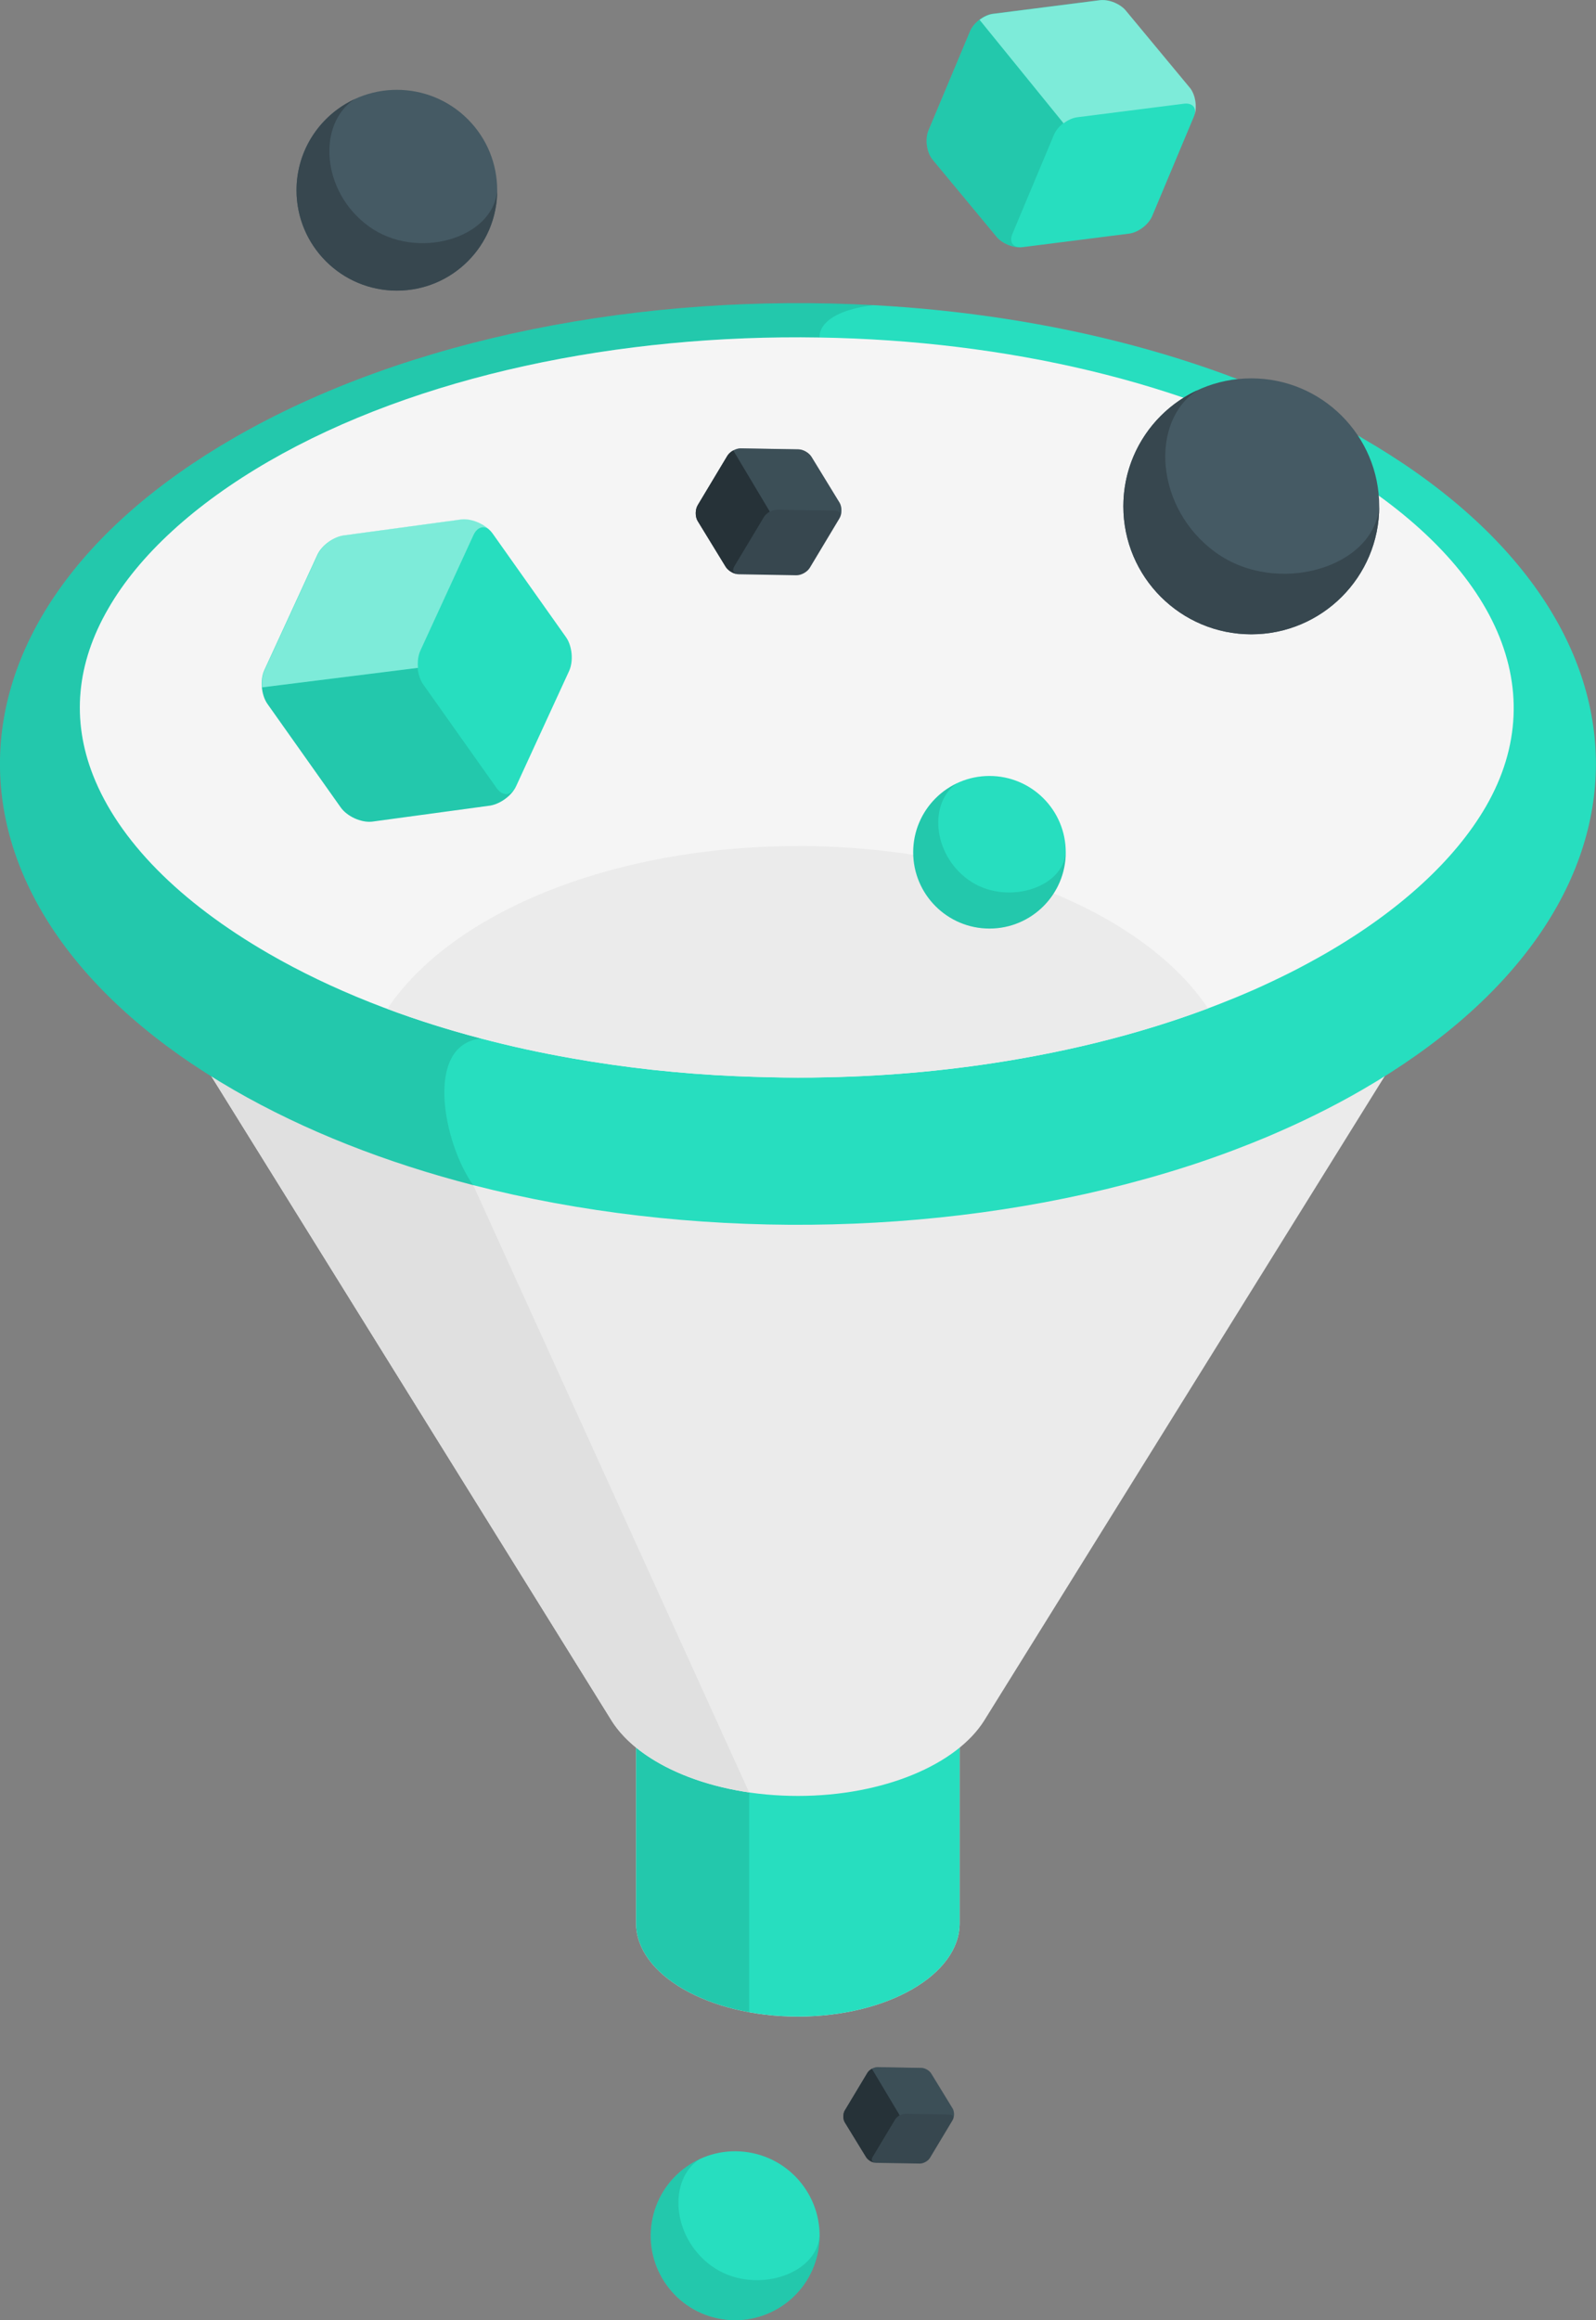 <?xml version="1.0" encoding="UTF-8"?>
<svg id="b" data-name="Layer 2" xmlns="http://www.w3.org/2000/svg" viewBox="0 0 257.98 374.92">
  <rect x="0" y="0" width="257.98" height="374.92" fill="#808080" stroke="none"/>
  <g id="c" data-name="Funnel">
    <g>
      <path d="m128.97,259.39c-14.44,0-26.15,6.75-26.15,15.07v36.33c0,8.32,11.71,15.07,26.15,15.07s26.15-6.75,26.15-15.07v-36.33c0-8.32-11.71-15.07-26.15-15.07Z" style="fill: #ebebeb; stroke-width: 0px;"/>
      <path d="m128.97,259.39c-14.44,0-26.15,6.75-26.15,15.07v36.33c0,8.32,11.71,15.07,26.15,15.07s26.15-6.75,26.15-15.07v-36.33c0-8.32-11.71-15.07-26.15-15.07Z" style="fill: #27debf; stroke-width: 0px;"/>
      <path d="m102.82,274.46v36.33c0,6.74,7.68,12.45,18.28,14.37v-65.07c-10.59,1.93-18.28,7.63-18.28,14.37Z" style="opacity: .1; stroke-width: 0px;"/>
      <path d="m159.11,278c.19-.31,72.45-116.54,72.45-116.54,0,0-36.52,23.57-102.57,23.57-12.97,0-24.82-.92-35.46-2.38-43.53-5.98-67.11-21.19-67.11-21.19,0,0,72.22,116.22,72.4,116.52,0,0,.01.02.01.02h0c4.44,7.12,16.26,12.21,30.14,12.21s25.69-5.09,30.14-12.21h0Z" style="fill: #ebebeb; stroke-width: 0px;"/>
      <path d="m76.5,191.51l-10.95-14.47c-25.55-6.84-39.13-15.58-39.13-15.58,0,0,72.22,116.22,72.4,116.52,0,0,.01.02.01.02h0c3.57,5.72,11.92,10.13,22.26,11.64l-44.6-98.13Z" style="fill: #e0e0e0; stroke-width: 0px;"/>
      <path d="m220.2,70.78c-22.08-12.75-50.17-19.91-79.02-21.47h-.01c-36.95-2-75.11,5.15-103.4,21.48-50.37,29.09-50.36,76.24,0,105.32,11.53,6.65,24.68,11.78,38.72,15.4,34.6,8.88,74.57,8.53,108.75-1.03,4.82-1.34,9.51-2.86,14.06-4.58,1.89-.71,3.77-1.46,5.61-2.23h0c2.62-1.12,5.18-2.27,7.68-3.51,2.6-1.28,5.13-2.62,7.59-4.05,50.37-29.09,50.39-76.25,0-105.33Z" style="fill: #27debf; stroke-width: 0px;"/>
      <path d="m141.17,49.3c-36.95-1.99-75.11,5.16-103.4,21.49-50.37,29.09-50.36,76.24,0,105.32,11.53,6.65,24.68,11.78,38.72,15.4h0c-4.81-6.73-7.99-22.7,1.27-23.69-12.54-3.29-24.19-7.86-34.31-13.7-14.48-8.36-24.29-18.33-28.42-28.84-3.51-8.97-2.69-18.04,2.46-26.92,4.98-8.65,13.97-16.86,25.93-23.79,24.06-13.9,56.74-20.57,89.07-20.02,0,0-.73-4.04,8.67-5.24Z" style="opacity: .1; stroke-width: 0px;"/>
      <path d="m214.27,74.56c-22.25-12.84-51.87-19.53-81.77-20.02-32.33-.55-65.01,6.12-89.07,20.02-11.96,6.92-20.95,15.13-25.93,23.79-5.15,8.89-5.97,17.96-2.46,26.92,4.12,10.51,13.94,20.48,28.42,28.84,10.12,5.84,21.77,10.42,34.31,13.7,4.74,1.25,9.6,2.31,14.55,3.18,8.62,1.53,17.56,2.51,26.52,2.9,1.85.08,3.69.14,5.52.18,3.06.08,6.13.09,9.18.01,10.45-.2,20.86-1.19,30.91-2.93.1-.02.23-.05.35-.06,6.69-1.17,13.2-2.66,19.46-4.49,4.51-1.31,8.88-2.8,13.09-4.45,1.77-.69,3.51-1.41,5.22-2.16,2.05-.91,4.07-1.87,6.05-2.86,1.92-.97,3.79-1.99,5.61-3.03,12.02-6.93,20.97-15.16,25.97-23.8,11.06-19.16,1.34-40-25.94-55.76Z" style="fill: #f5f5f5; stroke-width: 0px;"/>
      <path d="m128.97,136.72c-30.29,0-56.13,10.92-66.36,26.31,4.87,1.82,9.93,3.42,15.16,4.79,4.74,1.25,9.6,2.31,14.55,3.18,8.62,1.53,17.56,2.51,26.52,2.9,1.85.08,3.69.14,5.52.18,3.06.08,6.13.09,9.18.01,10.45-.2,20.86-1.19,30.91-2.93.1-.02.23-.05.35-.06,6.69-1.17,13.2-2.66,19.46-4.49,3.77-1.1,7.44-2.33,11.01-3.66-10.26-15.34-36.07-26.24-66.31-26.24Z" style="fill: #ebebeb; stroke-width: 0px;"/>
    </g>
    <g>
      <g>
        <circle cx="159.94" cy="137.72" r="12.33" style="fill: #27debf; stroke-width: 0px;"/>
        <path d="m156.51,142.16c-5.87-4.25-6.35-12.61-1.76-15.62h0c-4.21,1.96-7.13,6.23-7.13,11.18,0,6.81,5.52,12.33,12.33,12.33s12.33-5.52,12.33-12.33c-.47,5.94-9.89,8.69-15.77,4.44Z" style="opacity: .1; stroke-width: 0px;"/>
      </g>
      <g>
        <circle cx="202.26" cy="81.82" r="20.68" style="fill: #455a64; stroke-width: 0px;"/>
        <path d="m196.49,89.26c-9.85-7.13-10.66-21.16-2.95-26.2h0c-7.06,3.29-11.96,10.45-11.96,18.76,0,11.42,9.26,20.68,20.68,20.68s20.68-9.26,20.68-20.68c-.79,9.97-16.6,14.58-26.45,7.44Z" style="fill: #37474f; stroke-width: 0px;"/>
      </g>
      <g>
        <circle cx="64.15" cy="30.74" r="16.22" transform="translate(-2.95 54.36) rotate(-45)" style="fill: #455a64; stroke-width: 0px;"/>
        <path d="m59.62,36.58c-7.73-5.59-8.36-16.59-2.31-20.54h0c-5.54,2.58-9.38,8.19-9.38,14.71,0,8.96,7.26,16.22,16.22,16.22s16.22-7.26,16.22-16.22c-.62,7.81-13.02,11.43-20.74,5.84Z" style="fill: #37474f; stroke-width: 0px;"/>
      </g>
      <g>
        <path d="m42.73,108.28l8.56-18.61c.73-1.6,2.75-3.02,4.5-3.18l18.85-2.56c1.75-.16,3.99.87,5,2.3l11.84,16.72c1.02,1.43,1.24,3.89.51,5.48l-8.56,18.61c-.73,1.6-2.75,3.02-4.5,3.18l-18.85,2.56c-1.75.16-3.99-.87-5-2.3l-11.84-16.72c-1.01-1.43-1.24-3.89-.51-5.48Z" style="fill: #27debf; stroke-width: 0px;"/>
        <path d="m55.08,130.48c1.02,1.43,3.26,2.46,5,2.3l18.85-2.56c1.58-.15,3.37-1.33,4.24-2.73-.77,1.15-2,1.12-2.91-.16l-11.84-16.72c-.51-.72-.82-1.69-.91-2.68l-25.18,3.15c.09.99.4,1.96.91,2.68l11.84,16.72Z" style="opacity: .1; stroke-width: 0px;"/>
        <path d="m79.38,85.84c-.98-1.04-2.2-.8-2.86.65l-8.56,18.62c-.46,1-.54,2.33-.29,3.54-.05-.24-.09-.49-.11-.73l-25.18,3.15c-.1-.99.03-2.01.4-2.81l8.56-18.61c.74-1.6,2.75-3.02,4.5-3.18l18.85-2.57c1.59-.15,3.6.7,4.7,1.94Z" style="fill: #fff; opacity: .4; stroke-width: 0px;"/>
      </g>
      <g>
        <path d="m160.52,2.22L177.76.03c1.48-.19,3.41.62,4.31,1.81l10.3,12.42c.9,1.19,1.16,3.26.59,4.63l-6.72,16.03c-.58,1.37-2.24,2.64-3.72,2.83l-17.24,2.19c-1.48.19-3.41-.62-4.31-1.81l-10.3-12.42c-.9-1.19-1.17-3.26-.59-4.64l6.72-16.03c.58-1.37,2.24-2.64,3.72-2.83Z" style="fill: #27debf; stroke-width: 0px;"/>
        <path d="m150.08,21.07c-.58,1.37-.31,3.45.59,4.64l10.3,12.42c.82,1.07,2.47,1.83,3.87,1.83-1.17-.04-1.71-.94-1.19-2.17l6.72-16.03c.29-.69.85-1.35,1.52-1.86l-13.57-16.71c-.67.51-1.23,1.17-1.52,1.86l-6.72,16.03Z" style="opacity: .1; stroke-width: 0px;"/>
        <path d="m193.11,18.53c.31-1.17-.42-1.94-1.75-1.77l-17.24,2.19c-.92.12-1.92.66-2.68,1.38.15-.14.31-.28.48-.41l-13.57-16.71c.67-.51,1.46-.88,2.2-.97L177.79.04c1.48-.19,3.41.62,4.31,1.81l10.31,12.42c.82,1.08,1.11,2.91.71,4.26Z" style="fill: #fff; opacity: .4; stroke-width: 0px;"/>
      </g>
      <g>
        <path d="m119.76,72.45l9.31.16c.8.01,1.76.59,2.15,1.29l4.51,7.37c.39.7.37,1.82-.04,2.5l-4.79,7.98c-.41.68-1.39,1.23-2.19,1.21l-9.31-.16c-.8-.01-1.76-.59-2.15-1.29l-4.51-7.37c-.39-.7-.37-1.82.04-2.5l4.79-7.98c.41-.68,1.39-1.23,2.19-1.21Z" style="fill: #37474f; stroke-width: 0px;"/>
        <path d="m135.78,83.59c.25-.6-.07-1.06-.79-1.07l-9.31-.16c-.5,0-1.07.2-1.53.53.09-.06.19-.13.29-.18l-5.91-9.9c.39-.22.84-.35,1.24-.35l9.3.16c.8.01,1.76.59,2.15,1.29l4.51,7.37c.35.64.37,1.63.05,2.31Z" style="fill: #455a64; opacity: .4; stroke-width: 0px;"/>
        <path d="m112.78,81.64c-.41.68-.43,1.8-.04,2.5l4.51,7.37c.35.63,1.17,1.16,1.91,1.26-.62-.11-.83-.63-.47-1.24l4.79-7.98c.21-.34.55-.65.95-.87l-5.91-9.9c-.4.22-.74.53-.95.87l-4.79,7.98Z" style="fill: #263238; stroke-width: 0px;"/>
      </g>
    </g>
    <g>
      <g>
        <circle cx="118.84" cy="361.27" r="13.65" transform="translate(-256.81 420.7) rotate(-80.78)" style="fill: #27debf; stroke-width: 0px;"/>
        <path d="m115.03,366.18c-6.5-4.71-7.03-13.96-1.95-17.28h0c-4.66,2.17-7.89,6.89-7.89,12.37,0,7.54,6.11,13.65,13.65,13.65s13.65-6.11,13.65-13.65c-.52,6.57-10.95,9.62-17.45,4.91Z" style="opacity: .1; stroke-width: 0px;"/>
      </g>
      <g>
        <path d="m141.86,334.04l7.07.12c.61.01,1.34.45,1.63.98l3.43,5.6c.29.53.28,1.38-.03,1.9l-3.64,6.06c-.31.52-1.06.93-1.66.92l-7.07-.12c-.61-.01-1.34-.45-1.63-.98l-3.43-5.6c-.29-.53-.28-1.38.03-1.9l3.64-6.06c.31-.52,1.06-.93,1.66-.92Z" style="fill: #37474f; stroke-width: 0px;"/>
        <path d="m154.04,342.5c.19-.45-.05-.81-.6-.81l-7.07-.12c-.38,0-.81.15-1.16.4.07-.05.14-.1.22-.14l-4.49-7.52c.3-.17.64-.27.94-.26l7.07.12c.61.01,1.34.45,1.63.98l3.43,5.6c.27.48.28,1.23.04,1.76Z" style="fill: #455a64; opacity: .4; stroke-width: 0px;"/>
        <path d="m136.56,341.02c-.31.52-.33,1.37-.03,1.9l3.43,5.6c.27.48.89.88,1.45.96-.47-.09-.63-.48-.35-.94l3.64-6.06c.16-.26.42-.49.72-.66l-4.49-7.52c-.3.17-.56.4-.72.66l-3.64,6.06Z" style="fill: #263238; stroke-width: 0px;"/>
      </g>
    </g>
  </g>
</svg>